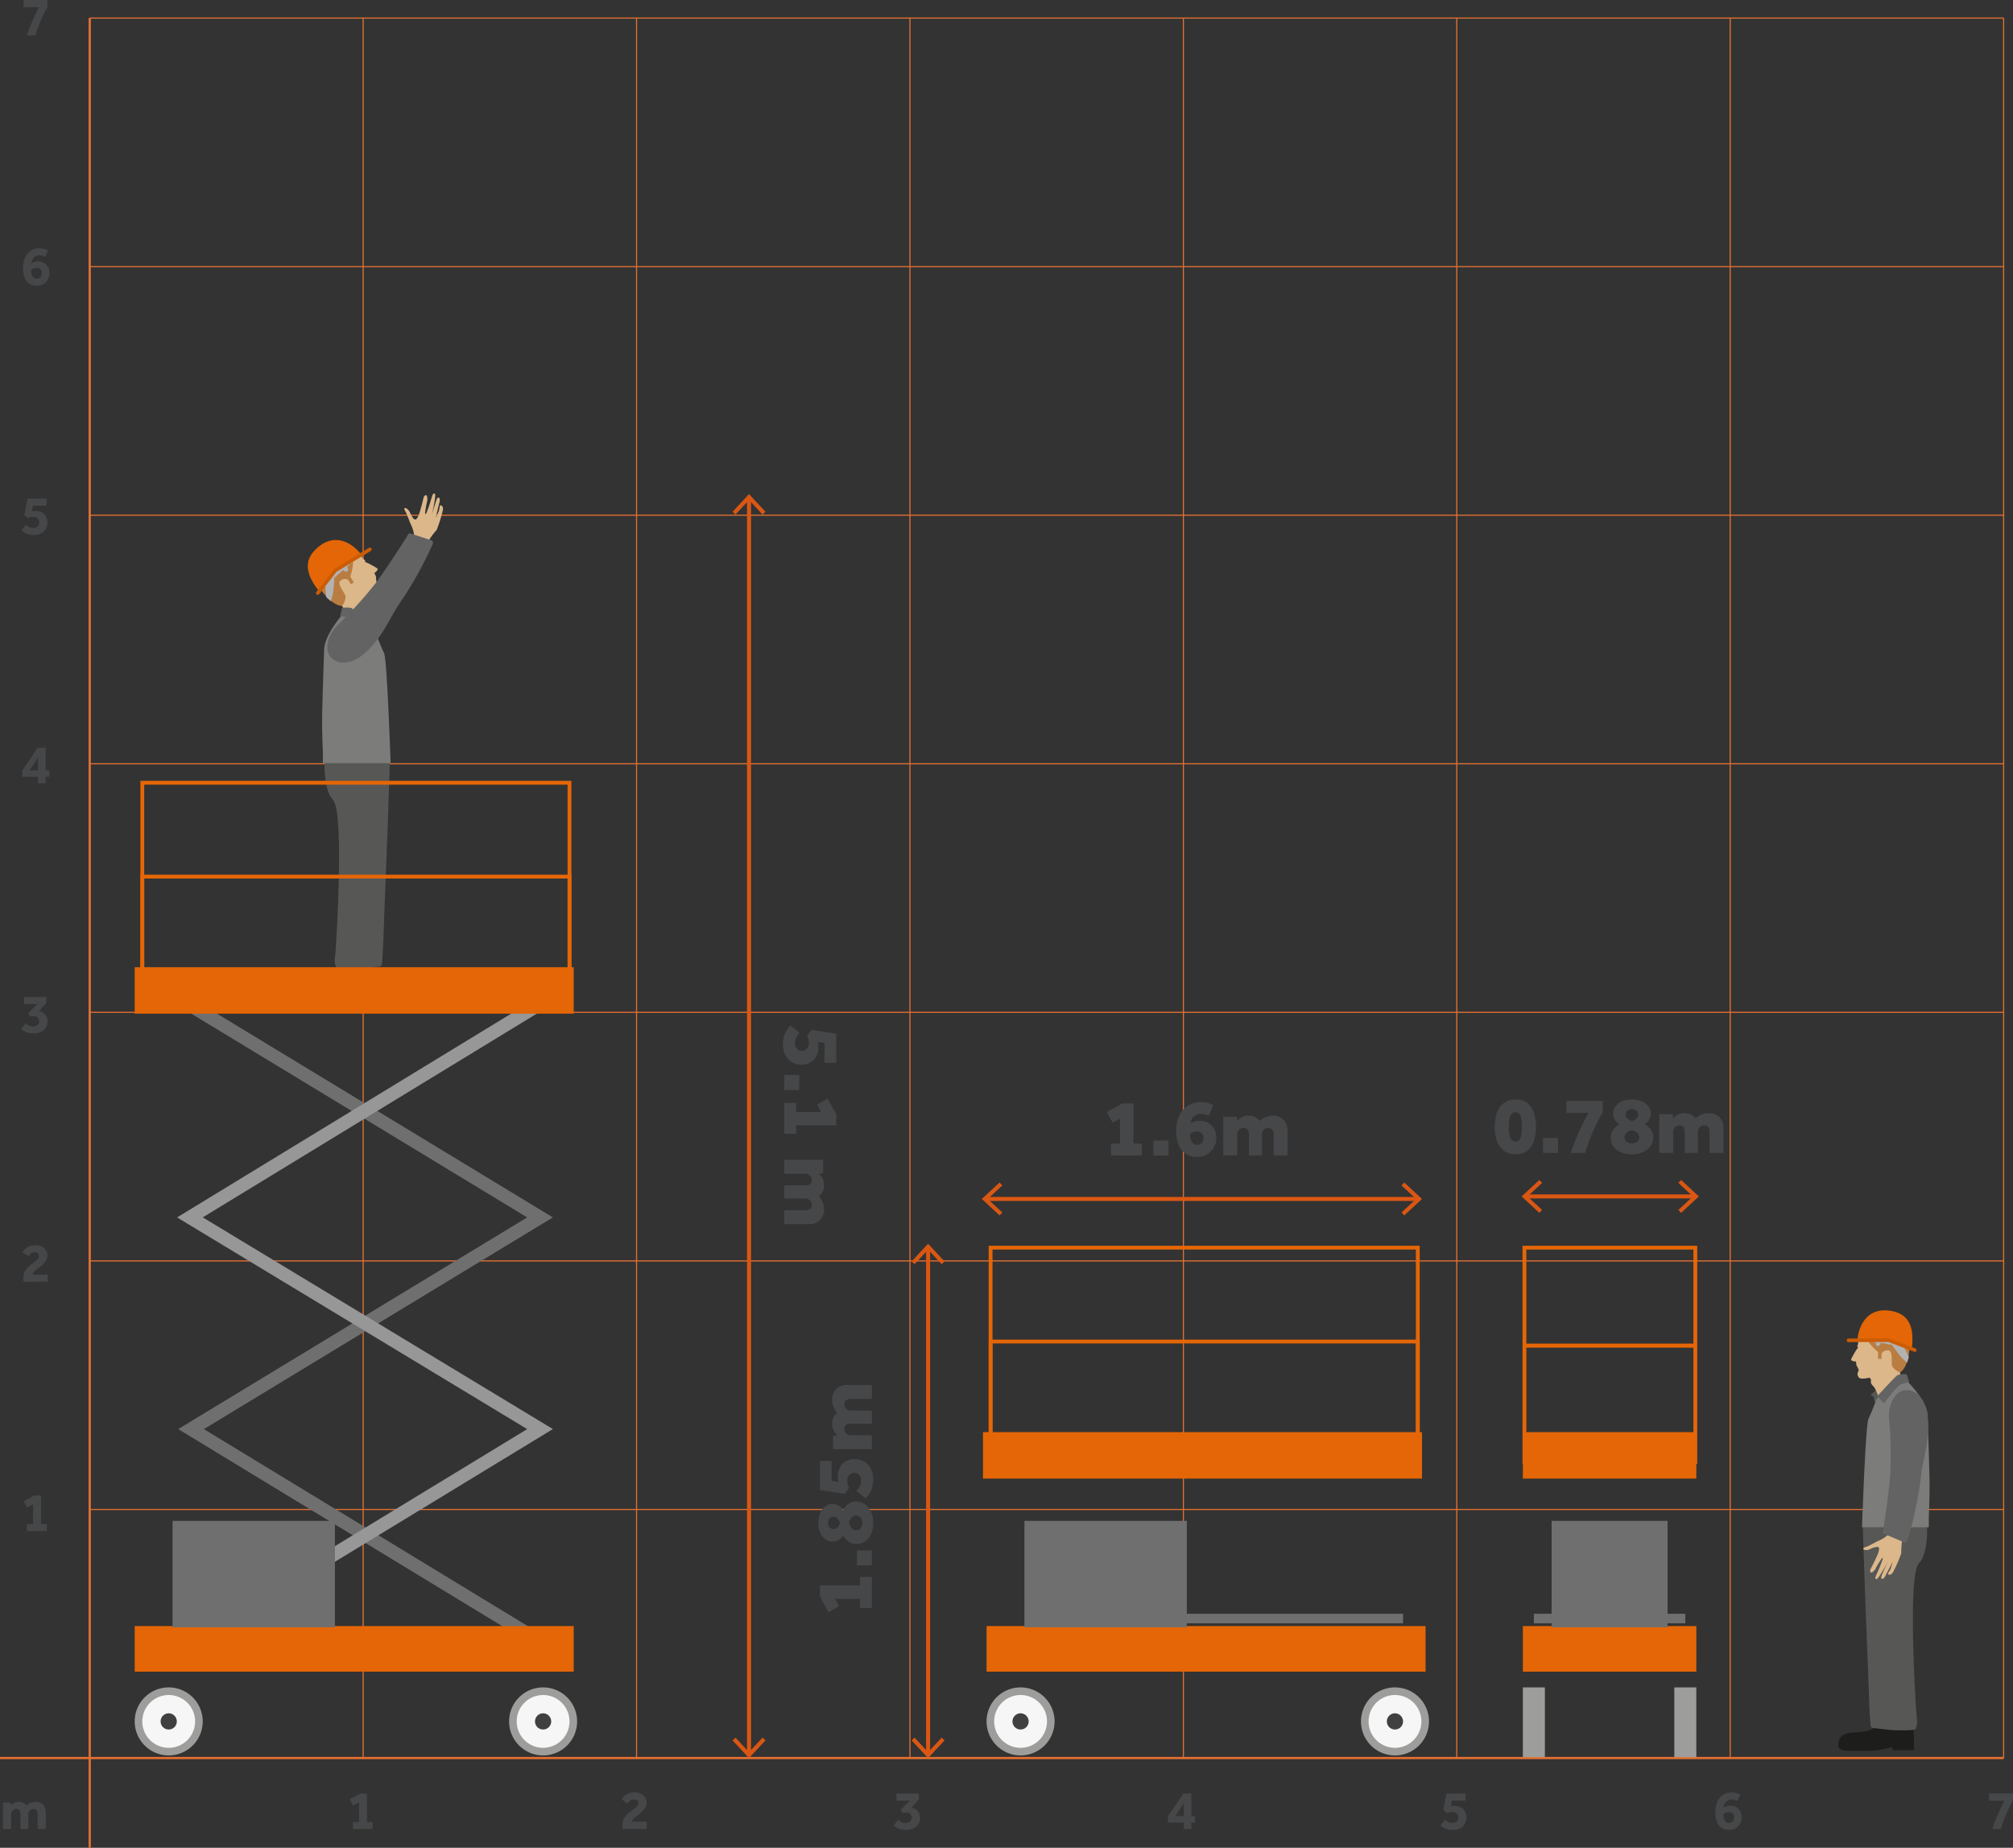 <svg id="Group_62056" data-name="Group 62056" xmlns="http://www.w3.org/2000/svg" xmlns:xlink="http://www.w3.org/1999/xlink" width="500.083" height="459.018" viewBox="0 0 500.083 459.018">
  <rect x="0" y="0" width="500.083" height="459.018" fill="#333333" stroke="none"/>
  <defs>
    <clipPath id="clip-path">
      <rect id="Rectangle_8120" data-name="Rectangle 8120" width="500.083" height="459.018" fill="none"/>
    </clipPath>
  </defs>
  <rect id="Rectangle_8085" data-name="Rectangle 8085" width="475.466" height="0.279" transform="translate(22.289 4.35)" fill="#e27031"/>
  <rect id="Rectangle_8086" data-name="Rectangle 8086" width="475.466" height="0.279" transform="translate(22.289 374.84)" fill="#e27031"/>
  <path id="Path_32196" data-name="Path 32196" fill="#fff"/>
  <rect id="Rectangle_8087" data-name="Rectangle 8087" width="475.466" height="0.278" transform="translate(22.289 66.099)" fill="#e27031"/>
  <rect id="Rectangle_8088" data-name="Rectangle 8088" width="475.466" height="0.278" transform="translate(22.289 127.847)" fill="#e27031"/>
  <rect id="Rectangle_8089" data-name="Rectangle 8089" width="475.466" height="0.279" transform="translate(22.289 189.595)" fill="#e27031"/>
  <rect id="Rectangle_8090" data-name="Rectangle 8090" width="475.466" height="0.279" transform="translate(22.289 251.343)" fill="#e27031"/>
  <rect id="Rectangle_8091" data-name="Rectangle 8091" width="475.466" height="0.28" transform="translate(22.289 313.091)" fill="#e27031"/>
  <rect id="Rectangle_8092" data-name="Rectangle 8092" width="0.278" height="432.238" transform="translate(157.998 4.49)" fill="#e27031"/>
  <rect id="Rectangle_8093" data-name="Rectangle 8093" width="0.279" height="432.238" transform="translate(90.074 4.49)" fill="#e27031"/>
  <rect id="Rectangle_8094" data-name="Rectangle 8094" width="0.278" height="432.238" transform="translate(225.922 4.49)" fill="#e27031"/>
  <rect id="Rectangle_8095" data-name="Rectangle 8095" width="0.278" height="432.238" transform="translate(293.845 4.49)" fill="#e27031"/>
  <rect id="Rectangle_8096" data-name="Rectangle 8096" width="0.279" height="432.238" transform="translate(361.768 4.49)" fill="#e27031"/>
  <rect id="Rectangle_8097" data-name="Rectangle 8097" width="0.278" height="432.238" transform="translate(429.692 4.49)" fill="#e27031"/>
  <rect id="Rectangle_8098" data-name="Rectangle 8098" width="0.28" height="432.238" transform="translate(497.615 4.49)" fill="#e27031"/>
  <path id="Path_32197" data-name="Path 32197" d="M87.667,454.349v-1.722h1.526v-4.9l-1.47.784-.854-1.54,2.618-1.442h1.666v7.1h1.442v1.722Z" fill="#464749"/>
  <g id="Group_62055" data-name="Group 62055">
    <g id="Group_62054" data-name="Group 62054" clip-path="url(#clip-path)">
      <path id="Path_32198" data-name="Path 32198" d="M154.671,454.349v-1.19a2.778,2.778,0,0,1,.28-1.26,4.094,4.094,0,0,1,.728-1.022,9.055,9.055,0,0,1,.945-.847q.5-.384.945-.728a4.71,4.71,0,0,0,.728-.672,1.039,1.039,0,0,0,.28-.679.927.927,0,0,0-.266-.63,1.143,1.143,0,0,0-.882-.294,1.467,1.467,0,0,0-.707.161,1.764,1.764,0,0,0-.5.392,3.664,3.664,0,0,0-.329.427l-1.47-1.022a3.675,3.675,0,0,1,.679-.812,3.383,3.383,0,0,1,1.064-.644,4.042,4.042,0,0,1,1.491-.252,3.421,3.421,0,0,1,1.666.364,2.5,2.5,0,0,1,.987.938,2.391,2.391,0,0,1,.329,1.2,2.453,2.453,0,0,1-.259,1.134,3.791,3.791,0,0,1-.672.924,8.68,8.68,0,0,1-.875.777q-.462.357-.882.672a4.074,4.074,0,0,0-.679.623,1.059,1.059,0,0,0-.273.644h3.682v1.792Z" fill="#464749"/>
      <path id="Path_32199" data-name="Path 32199" d="M222.012,453.5l1.092-1.429a3.529,3.529,0,0,0,.889.581,2.418,2.418,0,0,0,1,.2,1.636,1.636,0,0,0,1.071-.349,1.2,1.2,0,0,0,.427-.981,1.286,1.286,0,0,0-.329-.868,1.312,1.312,0,0,0-1.043-.378,2.441,2.441,0,0,0-.5.049,1.842,1.842,0,0,0-.357.106l-.518-.827L226,447.294h-3.29v-1.75h5.544v1.441l-1.834,2.073a2.448,2.448,0,0,1,1.589.875,2.73,2.73,0,0,1,.539,1.728,2.6,2.6,0,0,1-.483,1.59,3.08,3.08,0,0,1-1.267.993,4.158,4.158,0,0,1-1.694.344,4.957,4.957,0,0,1-1.757-.294,4.188,4.188,0,0,1-1.337-.8" fill="#464749"/>
      <path id="Path_32200" data-name="Path 32200" d="M290.164,452.739v-1.554l3.808-5.656h2v5.628h.9v1.582h-.9v1.61H294.1v-1.61Zm1.806-1.582H294.1v-3.262Z" fill="#464749"/>
      <path id="Path_32201" data-name="Path 32201" d="M357.869,453.467l1.078-1.4a3.342,3.342,0,0,0,.812.56,2.322,2.322,0,0,0,1.022.21,1.392,1.392,0,0,0,1.141-.434,1.486,1.486,0,0,0,.357-.966,1.387,1.387,0,0,0-.147-.6,1.249,1.249,0,0,0-.483-.518,1.707,1.707,0,0,0-.91-.21,2.805,2.805,0,0,0-.665.077,4.459,4.459,0,0,0-.6.189l-.924-.686.77-4.144h4.76v1.764h-3.374l-.266,1.414a1.537,1.537,0,0,1,.357-.077,3.792,3.792,0,0,1,.525-.035,3.348,3.348,0,0,1,1.54.342,2.559,2.559,0,0,1,1.05.974,2.857,2.857,0,0,1,.378,1.5,3.411,3.411,0,0,1-.364,1.561,2.785,2.785,0,0,1-1.127,1.162,3.9,3.9,0,0,1-1.967.441,4.259,4.259,0,0,1-1.715-.315,4.476,4.476,0,0,1-1.253-.8" fill="#464749"/>
      <path id="Path_32202" data-name="Path 32202" d="M432.35,445.838l-.756,1.553c-.112-.055-.3-.133-.553-.231a2.4,2.4,0,0,0-.861-.147,1.834,1.834,0,0,0-1.33.568,2.369,2.369,0,0,0-.672,1.49,4,4,0,0,1,.735-.356,2.644,2.644,0,0,1,.945-.162,2.7,2.7,0,0,1,2.058.8,2.91,2.91,0,0,1,.756,2.086,3.358,3.358,0,0,1-.371,1.569,2.914,2.914,0,0,1-1.071,1.147,3.185,3.185,0,0,1-1.708.435,3.357,3.357,0,0,1-1.722-.449,3.047,3.047,0,0,1-1.218-1.421,6.117,6.117,0,0,1-.448-2.541,6.47,6.47,0,0,1,.462-2.5,3.959,3.959,0,0,1,1.365-1.756,3.719,3.719,0,0,1,2.219-.645,3.8,3.8,0,0,1,1.3.2,8.388,8.388,0,0,1,.875.365m-4.214,4.815a3.761,3.761,0,0,0,.21,1.323,1.366,1.366,0,0,0,.511.679,1.237,1.237,0,0,0,.665.2,1.168,1.168,0,0,0,.924-.4,1.5,1.5,0,0,0,.35-1.028,1.178,1.178,0,0,0-1.232-1.26,2.173,2.173,0,0,0-.847.146,2.409,2.409,0,0,0-.581.343" fill="#464749"/>
      <path id="Path_32203" data-name="Path 32203" d="M497.045,454.349h-2.114q.279-.867.678-1.883t.84-2.009q.442-.994.855-1.82t.72-1.316h-3.891v-1.792h5.95v1.694q-.42.714-.861,1.6t-.847,1.855q-.406.966-.749,1.911t-.581,1.757" fill="#464749"/>
      <path id="Path_32204" data-name="Path 32204" d="M6.7,380.339v-1.722H8.224v-4.9l-1.47.784-.854-1.54,2.618-1.442h1.666v7.1h1.442v1.722Z" fill="#464749"/>
      <path id="Path_32205" data-name="Path 32205" d="M5.817,318.42v-1.19a2.778,2.778,0,0,1,.28-1.26,4.094,4.094,0,0,1,.728-1.022,9.058,9.058,0,0,1,.945-.847q.5-.384.945-.728a4.708,4.708,0,0,0,.728-.672,1.039,1.039,0,0,0,.28-.679.927.927,0,0,0-.266-.63,1.143,1.143,0,0,0-.882-.294,1.467,1.467,0,0,0-.707.161,1.764,1.764,0,0,0-.5.392,3.66,3.66,0,0,0-.329.427l-1.47-1.022a3.676,3.676,0,0,1,.679-.812,3.383,3.383,0,0,1,1.064-.644,4.042,4.042,0,0,1,1.491-.252,3.421,3.421,0,0,1,1.666.364,2.5,2.5,0,0,1,.987.938,2.391,2.391,0,0,1,.329,1.2,2.453,2.453,0,0,1-.259,1.134,3.791,3.791,0,0,1-.672.924,8.68,8.68,0,0,1-.875.777q-.462.357-.882.672a4.075,4.075,0,0,0-.679.623,1.059,1.059,0,0,0-.273.644h3.682v1.792Z" fill="#464749"/>
      <path id="Path_32206" data-name="Path 32206" d="M5.271,255.646l1.092-1.429a3.53,3.53,0,0,0,.889.581,2.417,2.417,0,0,0,1,.2,1.636,1.636,0,0,0,1.071-.349,1.2,1.2,0,0,0,.427-.981,1.287,1.287,0,0,0-.329-.868,1.312,1.312,0,0,0-1.043-.378,2.442,2.442,0,0,0-.5.049,1.843,1.843,0,0,0-.357.106l-.518-.827,2.254-2.309H5.971v-1.75h5.544v1.441l-1.834,2.073a2.448,2.448,0,0,1,1.589.875,2.73,2.73,0,0,1,.539,1.728,2.6,2.6,0,0,1-.483,1.59,3.08,3.08,0,0,1-1.267.993,4.158,4.158,0,0,1-1.694.344,4.957,4.957,0,0,1-1.757-.294,4.188,4.188,0,0,1-1.337-.8" fill="#464749"/>
      <path id="Path_32207" data-name="Path 32207" d="M5.536,192.97v-1.554l3.808-5.656h2v5.628h.9v1.582h-.9v1.61H9.47v-1.61Zm1.807-1.582H9.47v-3.262Z" fill="#464749"/>
      <path id="Path_32208" data-name="Path 32208" d="M5.355,131.778l1.078-1.4a3.342,3.342,0,0,0,.812.56,2.322,2.322,0,0,0,1.022.21,1.392,1.392,0,0,0,1.141-.434,1.486,1.486,0,0,0,.357-.966,1.388,1.388,0,0,0-.147-.6,1.249,1.249,0,0,0-.483-.518,1.707,1.707,0,0,0-.91-.21,2.805,2.805,0,0,0-.665.077,4.454,4.454,0,0,0-.595.189L6.041,128l.77-4.144h4.76v1.764H8.2l-.266,1.414a1.539,1.539,0,0,1,.357-.077,3.8,3.8,0,0,1,.525-.035,3.348,3.348,0,0,1,1.54.342,2.559,2.559,0,0,1,1.05.974,2.857,2.857,0,0,1,.378,1.5,3.411,3.411,0,0,1-.364,1.561,2.785,2.785,0,0,1-1.127,1.162,3.9,3.9,0,0,1-1.967.441,4.259,4.259,0,0,1-1.715-.315,4.476,4.476,0,0,1-1.253-.8" fill="#464749"/>
      <path id="Path_32209" data-name="Path 32209" d="M11.949,62.229l-.756,1.553c-.112-.055-.3-.133-.553-.231a2.4,2.4,0,0,0-.861-.147,1.834,1.834,0,0,0-1.33.568,2.369,2.369,0,0,0-.672,1.49,4,4,0,0,1,.735-.356,2.644,2.644,0,0,1,.945-.162,2.7,2.7,0,0,1,2.058.8,2.91,2.91,0,0,1,.756,2.086A3.358,3.358,0,0,1,11.9,69.4a2.914,2.914,0,0,1-1.071,1.147,3.185,3.185,0,0,1-1.708.435A3.357,3.357,0,0,1,7.4,70.53a3.047,3.047,0,0,1-1.218-1.421,6.117,6.117,0,0,1-.448-2.541,6.47,6.47,0,0,1,.462-2.5A3.959,3.959,0,0,1,7.56,62.313a3.719,3.719,0,0,1,2.219-.645,3.8,3.8,0,0,1,1.3.2,8.388,8.388,0,0,1,.875.365M7.735,67.044a3.761,3.761,0,0,0,.21,1.323,1.366,1.366,0,0,0,.511.679,1.237,1.237,0,0,0,.665.2,1.168,1.168,0,0,0,.924-.4,1.5,1.5,0,0,0,.35-1.028,1.178,1.178,0,0,0-1.232-1.26,2.173,2.173,0,0,0-.847.146,2.41,2.41,0,0,0-.581.343" fill="#464749"/>
      <path id="Path_32210" data-name="Path 32210" d="M8.757,8.821H6.642q.282-.867.68-1.883t.839-2.009q.441-.995.855-1.82t.72-1.316H5.845V0H11.8V1.7q-.422.714-.861,1.6t-.847,1.855q-.406.966-.75,1.911t-.58,1.757" fill="#464749"/>
      <path id="Path_32211" data-name="Path 32211" d="M.742,454.349v-6.566H2.674l.07.728a2.5,2.5,0,0,1,.784-.63,2.361,2.361,0,0,1,1.12-.252,2.3,2.3,0,0,1,1.246.294,2.387,2.387,0,0,1,.686.616,2.752,2.752,0,0,1,.987-.672,3.157,3.157,0,0,1,1.211-.238,2.5,2.5,0,0,1,1.918.721,2.729,2.729,0,0,1,.672,1.939v4.06H9.352v-3.738a1.428,1.428,0,0,0-.259-.9.93.93,0,0,0-.777-.329,1.18,1.18,0,0,0-.931.406,1.512,1.512,0,0,0-.357,1.036v3.528H5.082v-3.738a1.428,1.428,0,0,0-.259-.9.93.93,0,0,0-.777-.329,1.185,1.185,0,0,0-.924.406,1.492,1.492,0,0,0-.364,1.036v3.528Z" fill="#464749"/>
      <rect id="Rectangle_8099" data-name="Rectangle 8099" width="0.557" height="454.529" transform="translate(22.011 4.489)" fill="#e27031"/>
      <rect id="Rectangle_8100" data-name="Rectangle 8100" width="497.755" height="0.557" transform="translate(0 436.449)" fill="#e27031"/>
      <path id="Path_32212" data-name="Path 32212" d="M196.338,254.75l2.337,1.8a5.439,5.439,0,0,0-.84,1.178,2.933,2.933,0,0,0-.329,1.384,1.932,1.932,0,0,0,.523,1.487,1.674,1.674,0,0,0,1.159.482,1.747,1.747,0,0,0,1.2-.492,1.867,1.867,0,0,0,.543-1.456,5.129,5.129,0,0,0-.092-.881,3.288,3.288,0,0,0-.318-.943l1.087-1.476,6.149.963v7.236h-2.931V259.1l-1.64-.245a3.872,3.872,0,0,1,.082.552c.027.274.041.5.041.677a4.929,4.929,0,0,1-.512,2.286,3.842,3.842,0,0,1-1.446,1.558,4.176,4.176,0,0,1-2.2.563,4.681,4.681,0,0,1-2.307-.584,4.349,4.349,0,0,1-1.691-1.7,5.513,5.513,0,0,1-.636-2.758,6.561,6.561,0,0,1,.5-2.685,7.256,7.256,0,0,1,1.322-2.009" fill="#464749"/>
      <rect id="Rectangle_8101" data-name="Rectangle 8101" width="3.71" height="3.73" transform="translate(194.841 267.05)" fill="#464749"/>
      <path id="Path_32213" data-name="Path 32213" d="M194.841,273.979h2.952v2.255h6.191L203,274.41l2.624-1.476,2.132,3.874v2.768h-9.963v2.09h-2.952Z" fill="#464749"/>
      <path id="Path_32214" data-name="Path 32214" d="M194.841,288.124h9.635v3.341l-1.066.123a3.212,3.212,0,0,1,1,1.3,3.9,3.9,0,0,1,.307,1.486,3.583,3.583,0,0,1-.256,1.466,2.954,2.954,0,0,1-.564.871,4.928,4.928,0,0,1-.472.431,2.993,2.993,0,0,1,.636.84,6.2,6.2,0,0,1,.471,1.138,3.96,3.96,0,0,1,.185,1.158,3.741,3.741,0,0,1-1.025,2.829,3.855,3.855,0,0,1-2.788.984h-6.068v-3.464h5.146a2.151,2.151,0,0,0,1.229-.308,1.128,1.128,0,0,0,.452-1.005,1.52,1.52,0,0,0-.452-1.137,1.681,1.681,0,0,0-1.229-.441h-5.146v-3.26h5.146a2.219,2.219,0,0,0,1.229-.3,1.125,1.125,0,0,0,.452-1.015,1.535,1.535,0,0,0-.452-1.117,1.637,1.637,0,0,0-1.229-.462h-5.146Z" fill="#464749"/>
      <path id="Path_32215" data-name="Path 32215" d="M216.6,399.442h-2.952v-2.255h-6.191l.984,1.824-2.624,1.477-2.132-3.875v-2.768h9.963v-2.09H216.6Z" fill="#464749"/>
      <rect id="Rectangle_8102" data-name="Rectangle 8102" width="3.71" height="3.73" transform="translate(212.886 385.154)" fill="#464749"/>
      <path id="Path_32216" data-name="Path 32216" d="M209.5,381.443a3.5,3.5,0,0,1-1.066,1.055,2.865,2.865,0,0,1-1.62.462,2.983,2.983,0,0,1-1.783-.574,3.851,3.851,0,0,1-1.261-1.619,6.052,6.052,0,0,1-.461-2.461,6.128,6.128,0,0,1,.461-2.471,3.9,3.9,0,0,1,1.261-1.638,2.941,2.941,0,0,1,1.783-.585,2.858,2.858,0,0,1,1.62.462,3.481,3.481,0,0,1,1.066,1.054,4,4,0,0,1,1.281-1.537,3.477,3.477,0,0,1,2.06-.574,3.564,3.564,0,0,1,1.865.574,4.47,4.47,0,0,1,1.579,1.742,6.2,6.2,0,0,1,.636,2.973,6.526,6.526,0,0,1-.585,2.932,4.148,4.148,0,0,1-1.517,1.742,3.639,3.639,0,0,1-1.937.574,3.477,3.477,0,0,1-2.08-.594,4.163,4.163,0,0,1-1.3-1.517m-.82-3.137a2.933,2.933,0,0,0-.615-1.086,1.354,1.354,0,0,0-2-.021,1.806,1.806,0,0,0,0,2.214,1.355,1.355,0,0,0,2-.02,2.938,2.938,0,0,0,.615-1.087m2.234,0a4.113,4.113,0,0,0,.6,1.23,1.378,1.378,0,0,0,1.2.594,1.254,1.254,0,0,0,1.128-.563,2.339,2.339,0,0,0,0-2.522,1.254,1.254,0,0,0-1.128-.563,1.389,1.389,0,0,0-1.2.584,3.943,3.943,0,0,0-.6,1.24" fill="#464749"/>
      <path id="Path_32217" data-name="Path 32217" d="M215.1,372.2l-2.337-1.8a5.44,5.44,0,0,0,.84-1.178,2.93,2.93,0,0,0,.329-1.384,1.932,1.932,0,0,0-.523-1.487,1.679,1.679,0,0,0-1.159-.482,1.747,1.747,0,0,0-1.2.492,1.867,1.867,0,0,0-.543,1.456,5.15,5.15,0,0,0,.092.882,3.281,3.281,0,0,0,.318.942l-1.087,1.476-6.149-.963v-7.236h2.931v4.94l1.64.245a3.872,3.872,0,0,1-.082-.552c-.027-.274-.041-.5-.041-.677a4.934,4.934,0,0,1,.512-2.286,3.842,3.842,0,0,1,1.446-1.558,4.176,4.176,0,0,1,2.2-.563,4.692,4.692,0,0,1,2.307.584,4.349,4.349,0,0,1,1.691,1.7,5.515,5.515,0,0,1,.636,2.758,6.558,6.558,0,0,1-.5,2.685A7.227,7.227,0,0,1,215.1,372.2" fill="#464749"/>
      <path id="Path_32218" data-name="Path 32218" d="M216.6,360.021h-9.635v-3.342l1.066-.123a3.217,3.217,0,0,1-1-1.3,3.912,3.912,0,0,1-.307-1.486,3.591,3.591,0,0,1,.256-1.467,2.967,2.967,0,0,1,.564-.871,4.887,4.887,0,0,1,.472-.43,2.985,2.985,0,0,1-.636-.841,6.193,6.193,0,0,1-.471-1.137,3.966,3.966,0,0,1-.185-1.158,3.741,3.741,0,0,1,1.025-2.83,3.859,3.859,0,0,1,2.788-.984H216.6v3.465H211.45a2.151,2.151,0,0,0-1.229.308,1.126,1.126,0,0,0-.452,1,1.524,1.524,0,0,0,.452,1.138,1.684,1.684,0,0,0,1.229.44H216.6v3.26H211.45a2.21,2.21,0,0,0-1.229.3,1.125,1.125,0,0,0-.452,1.015,1.536,1.536,0,0,0,.452,1.117,1.636,1.636,0,0,0,1.229.461H216.6Z" fill="#464749"/>
      <path id="Path_32219" data-name="Path 32219" d="M275.98,287.04v-2.952h2.255V277.9l-1.824.985-1.476-2.624,3.874-2.132h2.768v9.963h2.09v2.952Z" fill="#464749"/>
      <rect id="Rectangle_8103" data-name="Rectangle 8103" width="3.731" height="3.711" transform="translate(286.538 283.33)" fill="#464749"/>
      <path id="Path_32220" data-name="Path 32220" d="M301.42,274.535l-1.148,2.645a3.8,3.8,0,0,0-1.014-.38,4.493,4.493,0,0,0-.933-.112,2.631,2.631,0,0,0-1.025.225,2.588,2.588,0,0,0-.964.737,3.136,3.136,0,0,0-.614,1.4,3.462,3.462,0,0,1,1.065-.472,4.486,4.486,0,0,1,1.148-.164,4.408,4.408,0,0,1,2.3.564,3.739,3.739,0,0,1,1.435,1.517,4.6,4.6,0,0,1,.493,2.142,4.88,4.88,0,0,1-.585,2.368,4.532,4.532,0,0,1-1.661,1.732,4.841,4.841,0,0,1-2.572.657,5.22,5.22,0,0,1-2.6-.657,4.535,4.535,0,0,1-1.855-2.111,9.057,9.057,0,0,1-.687-3.834,8.96,8.96,0,0,1,.4-2.706,6.824,6.824,0,0,1,1.179-2.244,5.5,5.5,0,0,1,1.917-1.527,6.616,6.616,0,0,1,4.438-.308,9.027,9.027,0,0,1,1.291.533m-5.8,7.175a4.22,4.22,0,0,0,.287,1.619,1.763,1.763,0,0,0,.656.83,1.526,1.526,0,0,0,.8.237,1.457,1.457,0,0,0,1.158-.483,1.782,1.782,0,0,0,.421-1.22,1.5,1.5,0,0,0-.482-1.209,1.787,1.787,0,0,0-1.138-.43,2.33,2.33,0,0,0-.963.184,2.942,2.942,0,0,0-.738.472" fill="#464749"/>
      <path id="Path_32221" data-name="Path 32221" d="M303.9,287.04V277.4h3.342l.123,1.066a3.2,3.2,0,0,1,1.3-1.005,3.908,3.908,0,0,1,1.486-.307,3.566,3.566,0,0,1,1.466.256,2.959,2.959,0,0,1,.872.563,5.288,5.288,0,0,1,.43.472,3.023,3.023,0,0,1,.841-.636,6.211,6.211,0,0,1,1.138-.47,3.961,3.961,0,0,1,1.158-.185,3.741,3.741,0,0,1,2.829,1.025,3.858,3.858,0,0,1,.984,2.788v6.068h-3.465v-5.146a2.157,2.157,0,0,0-.307-1.23,1.13,1.13,0,0,0-1.005-.451,1.525,1.525,0,0,0-1.138.451,1.684,1.684,0,0,0-.44,1.23v5.146h-3.26v-5.146a2.216,2.216,0,0,0-.3-1.23,1.127,1.127,0,0,0-1.015-.451,1.54,1.54,0,0,0-1.117.451,1.64,1.64,0,0,0-.461,1.23v5.146Z" fill="#464749"/>
      <path id="Path_32222" data-name="Path 32222" d="M376.465,286.739a4.612,4.612,0,0,1-2.85-.861,5.156,5.156,0,0,1-1.723-2.4,11.271,11.271,0,0,1,0-7.1,5.166,5.166,0,0,1,1.723-2.389,4.612,4.612,0,0,1,2.85-.861,4.7,4.7,0,0,1,2.931.861,4.974,4.974,0,0,1,1.66,2.389,12.074,12.074,0,0,1,0,7.1,4.965,4.965,0,0,1-1.66,2.4,4.7,4.7,0,0,1-2.931.861m0-3.157a1.158,1.158,0,0,0,1-.491,3.157,3.157,0,0,0,.482-1.322,12.819,12.819,0,0,0,0-3.67,3.152,3.152,0,0,0-.482-1.323,1.271,1.271,0,0,0-2.009,0,3.112,3.112,0,0,0-.482,1.323,12.631,12.631,0,0,0,0,3.67,3.117,3.117,0,0,0,.482,1.322,1.157,1.157,0,0,0,1.005.491" fill="#464749"/>
      <rect id="Rectangle_8104" data-name="Rectangle 8104" width="3.731" height="3.71" transform="translate(383.332 282.702)" fill="#464749"/>
      <path id="Path_32223" data-name="Path 32223" d="M393.766,286.411H390.2q.369-1.187.922-2.582t1.179-2.788q.626-1.393,1.24-2.593t1.107-1.978h-5.514V273.5h9.04v2.768q-1.107,1.906-1.906,3.618t-1.394,3.311q-.6,1.6-1.107,3.217" fill="#464749"/>
      <path id="Path_32224" data-name="Path 32224" d="M402.273,279.319a3.484,3.484,0,0,1-1.055-1.066,2.86,2.86,0,0,1-.462-1.619,2.989,2.989,0,0,1,.574-1.783,3.84,3.84,0,0,1,1.62-1.261,6.047,6.047,0,0,1,2.46-.462,6.12,6.12,0,0,1,2.47.462,3.9,3.9,0,0,1,1.64,1.261,2.946,2.946,0,0,1,.584,1.783,2.859,2.859,0,0,1-.461,1.619,3.487,3.487,0,0,1-1.056,1.066,4.008,4.008,0,0,1,1.538,1.282,3.482,3.482,0,0,1,.574,2.06,3.579,3.579,0,0,1-.574,1.865,4.464,4.464,0,0,1-1.743,1.578,6.176,6.176,0,0,1-2.972.636,6.524,6.524,0,0,1-2.932-.584,4.149,4.149,0,0,1-1.742-1.517,3.639,3.639,0,0,1-.574-1.937,3.487,3.487,0,0,1,.594-2.081,4.18,4.18,0,0,1,1.517-1.3m3.137,1.414a4.116,4.116,0,0,0-1.23.606,1.379,1.379,0,0,0-.6,1.2,1.253,1.253,0,0,0,.564,1.127,2.339,2.339,0,0,0,2.522,0,1.254,1.254,0,0,0,.563-1.127,1.389,1.389,0,0,0-.584-1.2,3.946,3.946,0,0,0-1.24-.606m0-2.234a2.918,2.918,0,0,0,1.086-.614,1.354,1.354,0,0,0,.021-2,1.806,1.806,0,0,0-2.214,0,1.353,1.353,0,0,0,.02,2,2.922,2.922,0,0,0,1.087.614" fill="#464749"/>
      <path id="Path_32225" data-name="Path 32225" d="M412.2,286.411v-9.634h3.342l.123,1.067a3.2,3.2,0,0,1,1.3-1.005,3.872,3.872,0,0,1,1.486-.308,3.565,3.565,0,0,1,1.466.257,2.959,2.959,0,0,1,.872.563,5.289,5.289,0,0,1,.43.472,3,3,0,0,1,.841-.636,6.215,6.215,0,0,1,1.138-.472,3.959,3.959,0,0,1,1.158-.184,3.737,3.737,0,0,1,2.829,1.026,3.856,3.856,0,0,1,.984,2.788v6.066H424.7v-5.145a2.161,2.161,0,0,0-.307-1.23,1.129,1.129,0,0,0-1.005-.45,1.525,1.525,0,0,0-1.138.45,1.687,1.687,0,0,0-.44,1.23v5.145h-3.26v-5.145a2.221,2.221,0,0,0-.3-1.23,1.126,1.126,0,0,0-1.015-.45,1.539,1.539,0,0,0-1.117.45,1.643,1.643,0,0,0-.461,1.23v5.145Z" fill="#464749"/>
      <path id="Line_464" data-name="Line 464" d="M.5,311.83h-1V0h1Z" transform="translate(186.077 123.825)" fill="#da5713"/>
      <path id="Path_32226" data-name="Path 32226" d="M181.987,127.139l.732.682,3.357-3.612,3.357,3.612.733-.682-4.09-4.4Z" fill="#da5713"/>
      <path id="Path_32227" data-name="Path 32227" d="M181.987,432.341l.732-.682,3.357,3.612,3.357-3.612.733.682-4.09,4.4Z" fill="#da5713"/>
      <path id="Line_465" data-name="Line 465" d="M.5,125.606h-1V0h1Z" transform="translate(230.564 310.049)" fill="#da5713"/>
      <path id="Path_32228" data-name="Path 32228" d="M226.474,313.362l.732.682,3.357-3.612,3.357,3.612.733-.682-4.09-4.4Z" fill="#da5713"/>
      <path id="Path_32229" data-name="Path 32229" d="M226.474,432.341l.732-.682,3.357,3.612,3.357-3.612.733.682-4.09,4.4Z" fill="#da5713"/>
      <path id="Line_466" data-name="Line 466" d="M107.166.5H0v-1H107.166Z" transform="translate(245.007 297.841)" fill="#da5713"/>
      <path id="Path_32230" data-name="Path 32230" d="M348.859,293.751l-.682.732,3.612,3.357-3.612,3.357.682.733,4.4-4.09Z" fill="#da5713"/>
      <path id="Path_32231" data-name="Path 32231" d="M248.32,293.751l.682.732-3.612,3.357L249,301.2l-.682.733-4.4-4.09Z" fill="#da5713"/>
      <path id="Line_467" data-name="Line 467" d="M41.841.5H0v-1H41.841Z" transform="translate(379.103 297.212)" fill="#da5713"/>
      <path id="Path_32232" data-name="Path 32232" d="M417.631,293.123l-.682.732,3.612,3.357-3.612,3.357.682.733,4.4-4.09Z" fill="#da5713"/>
      <path id="Path_32233" data-name="Path 32233" d="M382.416,293.123l.682.732-3.612,3.357,3.612,3.357-.682.733-4.4-4.09Z" fill="#da5713"/>
      <path id="Path_32234" data-name="Path 32234" d="M466.413,345.138l-1.737,1.338s.791.429.791.581.122.515.152.791a2.625,2.625,0,0,0,.306.73l1.524-1.643Z" fill="#575756"/>
      <path id="Path_32235" data-name="Path 32235" d="M472.048,340.477V341.7l-5.24,5.665a16.1,16.1,0,0,0-1.186-2.743c-.335-.3-.883-.943-.853-1.338s.089-.488,0-.641a2.968,2.968,0,0,0-.336-.4s-2.255.548-2.65-.06a1.723,1.723,0,0,1-.335-.854,2.956,2.956,0,0,1,.335-.943l-.3-.734a1.325,1.325,0,0,1-.332-.76,1.525,1.525,0,0,0-.123-.668s-1.219-.033-1.159-.551a18.507,18.507,0,0,1,1.737-2.952s-.246-.183-.183-.4.183-.361.183-.484v-1.007h7.521Z" fill="#dcb78a"/>
      <path id="Path_32236" data-name="Path 32236" d="M475.482,434.773H470.3l-.342-.76a20.48,20.48,0,0,1-5.712.913h-5.483s-2.055-.153-2.055-1.182-.113-3.235,3.958-3.388,4.875-1.066,5.483-1.6,9.288,0,9.288,0l.04,5.938" fill="#1d1d1b"/>
      <path id="Path_32237" data-name="Path 32237" d="M476.189,426.885a4.269,4.269,0,0,1-.365,2.71c-.229.116-.93.329-5.573.216,0,0-4.845-.522-5.12-.581s-.392-.4-.426-.671c-.219-1.823-.421-7.313-.454-8.711-.04-1.6-.914-23.6-.914-23.6l-.591-17.488h15.97s.458,6.977-1.979,9.568c-1.146,1.215-1.568,6.837-1.524,15.382.049,9.624.856,22.651.976,23.176" fill="#575756"/>
      <path id="Path_32238" data-name="Path 32238" d="M473.693,343.006s5.114,4.935,5.177,8.651c0,0,.425,12.3.485,16.2s-.183,8.495-.183,8.98v2.56h-16.6s.867-25.5,1.6-26.935,2.023-4.952,2.023-4.952,3.231-3.41,3.414-3.41,4.081-1.1,4.081-1.1" fill="#7c7c7b"/>
      <path id="Path_32239" data-name="Path 32239" d="M474.362,334.995s-.183,4.54-2.345,5.971c0,0-1.952-.824-2.042-1.979s.243-3.5-.913-3.534-1.614.578-1.647,1.033v1.1l-.85-.033v-1.674s-2.438-1.979-2.531-3.1l1.1-1.311,4.785-.548Z" fill="#ba7d41"/>
      <path id="Path_32240" data-name="Path 32240" d="M463.336,332.986l2.59.425s.06.943.518.976.668-.395.761-.793l2.832.488s2.558,3.9,3.776,4.387l.4-1.4-1.826-3.626-1.282-2.009-7.7.548Z" fill="#b2b2b2"/>
      <path id="Path_32241" data-name="Path 32241" d="M461.418,332.894s.365-7.372,6.854-7.4c6.579.275,7.25,4.842,6.668,9.624l-5.877-2.252Z" fill="#e56606"/>
      <path id="Path_32242" data-name="Path 32242" d="M473.693,341.421a5.46,5.46,0,0,0-2.315.183c-.548.365-5.027,5.24-5.027,5.24l1.677,1.767s3.227-4.387,4.264-4.723,2.009-.548,2.009-.548Z" fill="#646363"/>
      <path id="Path_32243" data-name="Path 32243" d="M469.8,376.67a28.587,28.587,0,0,1-.8,4.619,7.573,7.573,0,0,1-2.28,1.448c-.565.236-2.4,1.285-2.936,1.471s-1,.3-.861.608,1,.326,1.655.01a4.419,4.419,0,0,1,1.911-.551c.216.119.347.229.332.4a3.9,3.9,0,0,1-.278,1.289c-.272.691-1.482,3.2-1.731,3.59s-.318.959.015,1.082,1-.764,1-.764a24.137,24.137,0,0,1,1.753-2.875c.25-.1.1.5-.026.8-.06.15-.4,1.116-.745,1.9s-.68,1.535-.72,1.638a2.074,2.074,0,0,0-.2.594c-.013.2.089.359.269.365.375.01,1.408-1.866,1.733-2.374s1.041-1.959,1.041-1.959l-1.476,3.41s-.276.7.024.824.681-.239.923-.754,1.806-3.477,1.806-3.477-.332,1.139-.484,1.647-.874,1.312-.651,1.468.717.236,1.2-.5a36.474,36.474,0,0,0,2.045-4.689,18.878,18.878,0,0,1,.276-3.5c.386-1.355.917-5.128,1.446-5.838s-4.241.116-4.241.116" fill="#dcb78a"/>
      <path id="Path_32244" data-name="Path 32244" d="M474.911,345.517c1.76.535,4.111,2.892,4.111,8.528s-1.371,8.07-1.979,14.163a95.2,95.2,0,0,1-3.191,14.486.74.74,0,0,1-.678.511l-5.137-2.168s-.458-.116-.223-.874c.415-2.487,1.382-9.012,1.767-13.764a102.03,102.03,0,0,0-.306-14.317c-.152-3.2,1.674-7.767,5.636-6.565" fill="#646363"/>
      <path id="Path_32245" data-name="Path 32245" d="M475.689,335.822a.448.448,0,0,0,.415-.286.438.438,0,0,0-.262-.564l-6.665-2.484-9.966.03a.44.44,0,0,0,0,.88h0l9.886-.03,6.436,2.427a.484.484,0,0,0,.153.027" fill="#cc5c04"/>
      <path id="Path_32246" data-name="Path 32246" d="M418.678,403.255H381.053v-2.367h37.625Z" fill="#706f6f"/>
      <path id="Path_32247" data-name="Path 32247" d="M348.557,403.255h-93.01v-2.367h93.01Z" fill="#706f6f"/>
      <path id="Path_32248" data-name="Path 32248" d="M93.15,154.842l1.761,1.361s-.805.431-.805.586-.121.525-.151.8a2.644,2.644,0,0,1-.31.74L92.1,156.665Z" fill="#cc5c04"/>
      <path id="Path_32249" data-name="Path 32249" d="M84.723,150.122l.646,1.051,7.536,2.1a15.992,15.992,0,0,1-.431-3,2.469,2.469,0,0,0,.023-1.609c-.235-.327-.34-.374-.34-.552a2.864,2.864,0,0,1,.078-.519s2.239-.727,2.256-1.465a1.75,1.75,0,0,0-.165-.912,3,3,0,0,0-.792-.636l-.124-.795a1.372,1.372,0,0,0-.118-.835,1.563,1.563,0,0,1-.249-.643s1.037-.673.707-1.088a18.56,18.56,0,0,0-3.071-1.629s.115-.287-.05-.438-.354-.219-.418-.323l-.532-.869-6.5,4Z" fill="#dcb78a"/>
      <path id="Path_32250" data-name="Path 32250" d="M83.955,245.726H89.2l.347-.774a20.755,20.755,0,0,0,5.791.926H100.9s2.084-.152,2.084-1.2.115-3.279-4.013-3.434-4.943-1.081-5.559-1.62-9.421,0-9.421,0l-.037,6.021" fill="#1d1d1b"/>
      <path id="Path_32251" data-name="Path 32251" d="M83.238,237.726a4.334,4.334,0,0,0,.37,2.748c.233.117.943.333,5.65.218,0,0,4.913-.525,5.189-.589s.4-.407.434-.677c.219-1.851.428-7.417.461-8.831.041-1.623.926-23.933.926-23.933l.6-17.731H80.676s-.465,7.074,2.006,9.7c1.162,1.236,1.59,6.933,1.546,15.6-.054,9.757-.869,22.966-.99,23.5" fill="#575756"/>
      <path id="Path_32252" data-name="Path 32252" d="M85.041,152.7s-4.458,4.987-4.522,8.754c0,0-.431,12.475-.495,16.428s.185,8.61.185,9.1v2.6H97.041s-.879-25.858-1.619-27.309-2.054-5.021-2.054-5.021-3.276-3.458-3.462-3.458-4.865-1.094-4.865-1.094" fill="#7c7c7b"/>
      <path id="Path_32253" data-name="Path 32253" d="M79.81,146.618s2.569,3.822,5.2,3.906c0,0,1.245-1.744.707-2.791s-2.071-2.9-1.088-3.536,1.7-.36,1.97.017l.582.95.721-.482-.889-1.444s1.051-3.007.529-4.027l-1.643-.549-4.418,2.07Z" fill="#ba7d41"/>
      <path id="Path_32254" data-name="Path 32254" d="M88.259,139.022l-2.01,1.744s.451.849.074,1.118-.791.013-1.078-.279l-2.188,1.926s-.135,4.727-.929,5.794l-1.085-1-.35-4.1.034-2.414,6.946-3.623Z" fill="#b2b2b2"/>
      <path id="Path_32255" data-name="Path 32255" d="M89.868,137.922s-4.236-6.168-9.852-2.744c-5.532,3.734-3.683,8.034-.64,11.852l3.876-5.071Z" fill="#e56606"/>
      <path id="Path_32256" data-name="Path 32256" d="M84.967,151.05a5.519,5.519,0,0,1,2.354,0c.585.327,5.5,4.9,5.5,4.9l-1.552,1.919s-3.613-4.175-4.687-4.435-2.074-.393-2.074-.393Z" fill="#646363"/>
      <path id="Path_32257" data-name="Path 32257" d="M100.41,137.031a29.176,29.176,0,0,0,2.465-4.067,7.865,7.865,0,0,0-.785-2.627c-.273-.552-.976-2.575-1.266-3.077s-.566-.892-.256-1.034.983.418,1.273,1.091.859,1.643,1.1,1.694.417.054.518-.084a3.847,3.847,0,0,0,.643-1.172c.249-.707,1-3.431,1.068-3.9s.394-.946.73-.821.259,1.252.259,1.252a24.758,24.758,0,0,0-.572,3.367c.121.243.411-.323.515-.633.051-.155.438-1.114.687-1.946s.5-1.626.539-1.731a2.216,2.216,0,0,1,.242-.585.311.311,0,0,1,.451-.105c.293.246-.161,2.367-.252,2.97s-.5,2.192-.5,2.192l1.138-3.593s.256-.72.566-.616.36.64.2,1.192-.926,3.865-.926,3.865.5-1.094.724-1.582.2-1.586.478-1.556.7.3.582,1.175a37.7,37.7,0,0,1-1.552,4.95,18.936,18.936,0,0,0-2.118,2.859c-.606,1.292-2.707,4.532-2.778,5.431s-3.168-2.913-3.168-2.913" fill="#dcb78a"/>
      <path id="Path_32258" data-name="Path 32258" d="M83.6,164.271c1.7.761,5.071.522,8.818-3.791s4.32-7.088,7.909-12.155a96.86,96.86,0,0,0,7.2-13.206.754.754,0,0,0-.182-.841l-5.374-1.758s-.428-.219-.751.519c-1.336,2.181-4.939,7.814-7.805,11.71A103.627,103.627,0,0,1,83.658,155.5c-2.246,2.343-3.885,7.057-.057,8.771" fill="#646363"/>
      <path id="Path_32259" data-name="Path 32259" d="M79.185,147.7a.446.446,0,0,1-.586-.653l4.434-5.687,8.623-5.273a.447.447,0,0,1,.468.761h0l-8.552,5.233L79.3,147.594a.445.445,0,0,1-.118.108" fill="#cc5c04"/>
      <path id="Path_32260" data-name="Path 32260" d="M132.967,408.954,44.272,355.011l86.694-52.585L46.6,251.253l1.719-2.833,89.033,54.006-86.7,52.589,84.033,51.108Z" fill="#706f6f"/>
      <path id="Path_32261" data-name="Path 32261" d="M48.133,409.318l-1.723-2.831,84.555-51.472L43.989,302.428l89.309-54.47,1.726,2.829L50.373,302.416l86.981,52.589Z" fill="#989797"/>
      <rect id="Rectangle_8105" data-name="Rectangle 8105" width="109.058" height="11.536" transform="translate(33.463 240.275)" fill="#e56606"/>
      <rect id="Rectangle_8106" data-name="Rectangle 8106" width="109.058" height="11.332" transform="translate(33.463 403.939)" fill="#e56606"/>
      <path id="Path_32262" data-name="Path 32262" d="M50.361,427.631a8.449,8.449,0,1,1-8.448-8.45,8.449,8.449,0,0,1,8.448,8.45" fill="#9d9d9c"/>
      <path id="Path_32263" data-name="Path 32263" d="M143.371,427.631a8.449,8.449,0,1,1-8.45-8.45,8.45,8.45,0,0,1,8.45,8.45" fill="#9d9d9c"/>
      <path id="Path_32264" data-name="Path 32264" d="M141.48,427.631a6.558,6.558,0,1,1-6.56-6.56,6.56,6.56,0,0,1,6.56,6.56" fill="#f6f6f6"/>
      <path id="Path_32265" data-name="Path 32265" d="M48.471,427.631a6.559,6.559,0,1,1-6.561-6.56,6.56,6.56,0,0,1,6.561,6.56" fill="#f6f6f6"/>
      <path id="Path_32266" data-name="Path 32266" d="M136.932,427.631a2.01,2.01,0,1,1-2.011-2.011,2.011,2.011,0,0,1,2.011,2.011" fill="#404040"/>
      <path id="Path_32267" data-name="Path 32267" d="M43.922,427.631a2.01,2.01,0,1,1-2.011-2.011,2.011,2.011,0,0,1,2.011,2.011" fill="#404040"/>
      <path id="Rectangle_8107" data-name="Rectangle 8107" d="M-.474-.473H106.6V32.912H-.474ZM105.653.474H.474V31.965h105.18Z" transform="translate(35.353 217.766)" fill="#e56606"/>
      <path id="Rectangle_8108" data-name="Rectangle 8108" d="M-.474-.474H106.6V56.231H-.474ZM105.653.473H.474V55.284h105.18Z" transform="translate(35.353 194.446)" fill="#e56606"/>
      <rect id="Rectangle_8109" data-name="Rectangle 8109" width="109.058" height="11.536" transform="translate(244.199 355.767)" fill="#e56606"/>
      <rect id="Rectangle_8110" data-name="Rectangle 8110" width="43.091" height="11.536" transform="translate(378.32 355.767)" fill="#e56606"/>
      <path id="Rectangle_8111" data-name="Rectangle 8111" d="M-.474-.473H106.6V32.912H-.474ZM105.653.474H.473V31.965h105.18Z" transform="translate(246.09 333.259)" fill="#e56606"/>
      <path id="Rectangle_8112" data-name="Rectangle 8112" d="M-.474-.474H106.6V56.231H-.474ZM105.653.473H.473V55.284h105.18Z" transform="translate(246.09 309.939)" fill="#e56606"/>
      <rect id="Rectangle_8113" data-name="Rectangle 8113" width="40.338" height="26.448" transform="translate(42.87 377.806)" fill="#706f6f"/>
      <rect id="Rectangle_8114" data-name="Rectangle 8114" width="109.058" height="11.332" transform="translate(245.088 403.939)" fill="#e56606"/>
      <rect id="Rectangle_8115" data-name="Rectangle 8115" width="43.091" height="11.332" transform="translate(378.32 403.939)" fill="#e56606"/>
      <path id="Path_32268" data-name="Path 32268" d="M261.985,427.631a8.449,8.449,0,1,1-8.448-8.45,8.449,8.449,0,0,1,8.448,8.45" fill="#9d9d9c"/>
      <path id="Path_32269" data-name="Path 32269" d="M355,427.631a8.449,8.449,0,1,1-8.45-8.45,8.45,8.45,0,0,1,8.45,8.45" fill="#9d9d9c"/>
      <path id="Path_32270" data-name="Path 32270" d="M353.105,427.631a6.559,6.559,0,1,1-6.56-6.56,6.56,6.56,0,0,1,6.56,6.56" fill="#f6f6f6"/>
      <path id="Path_32271" data-name="Path 32271" d="M260.1,427.631a6.559,6.559,0,1,1-6.56-6.56,6.56,6.56,0,0,1,6.56,6.56" fill="#f6f6f6"/>
      <path id="Path_32272" data-name="Path 32272" d="M348.556,427.631a2.01,2.01,0,1,1-2.011-2.011,2.011,2.011,0,0,1,2.011,2.011" fill="#404040"/>
      <path id="Path_32273" data-name="Path 32273" d="M255.547,427.631a2.01,2.01,0,1,1-2.011-2.011,2.011,2.011,0,0,1,2.011,2.011" fill="#404040"/>
      <rect id="Rectangle_8116" data-name="Rectangle 8116" width="40.338" height="26.448" transform="translate(254.495 377.806)" fill="#706f6f"/>
      <rect id="Rectangle_8117" data-name="Rectangle 8117" width="28.808" height="26.448" transform="translate(385.462 377.806)" fill="#706f6f"/>
      <path id="Path_32274" data-name="Path 32274" d="M421.638,363.668h-43.4v-54.2h43.4Zm-42.448-.947h41.5V334.783h-41.5Zm0-28.945h41.5V310.413h-41.5Z" fill="#e56606"/>
      <rect id="Rectangle_8118" data-name="Rectangle 8118" width="5.467" height="17.331" transform="translate(378.319 419.181)" fill="#9d9d9c"/>
      <rect id="Rectangle_8119" data-name="Rectangle 8119" width="5.467" height="17.331" transform="translate(415.944 419.181)" fill="#9d9d9c"/>
    </g>
  </g>
</svg>
